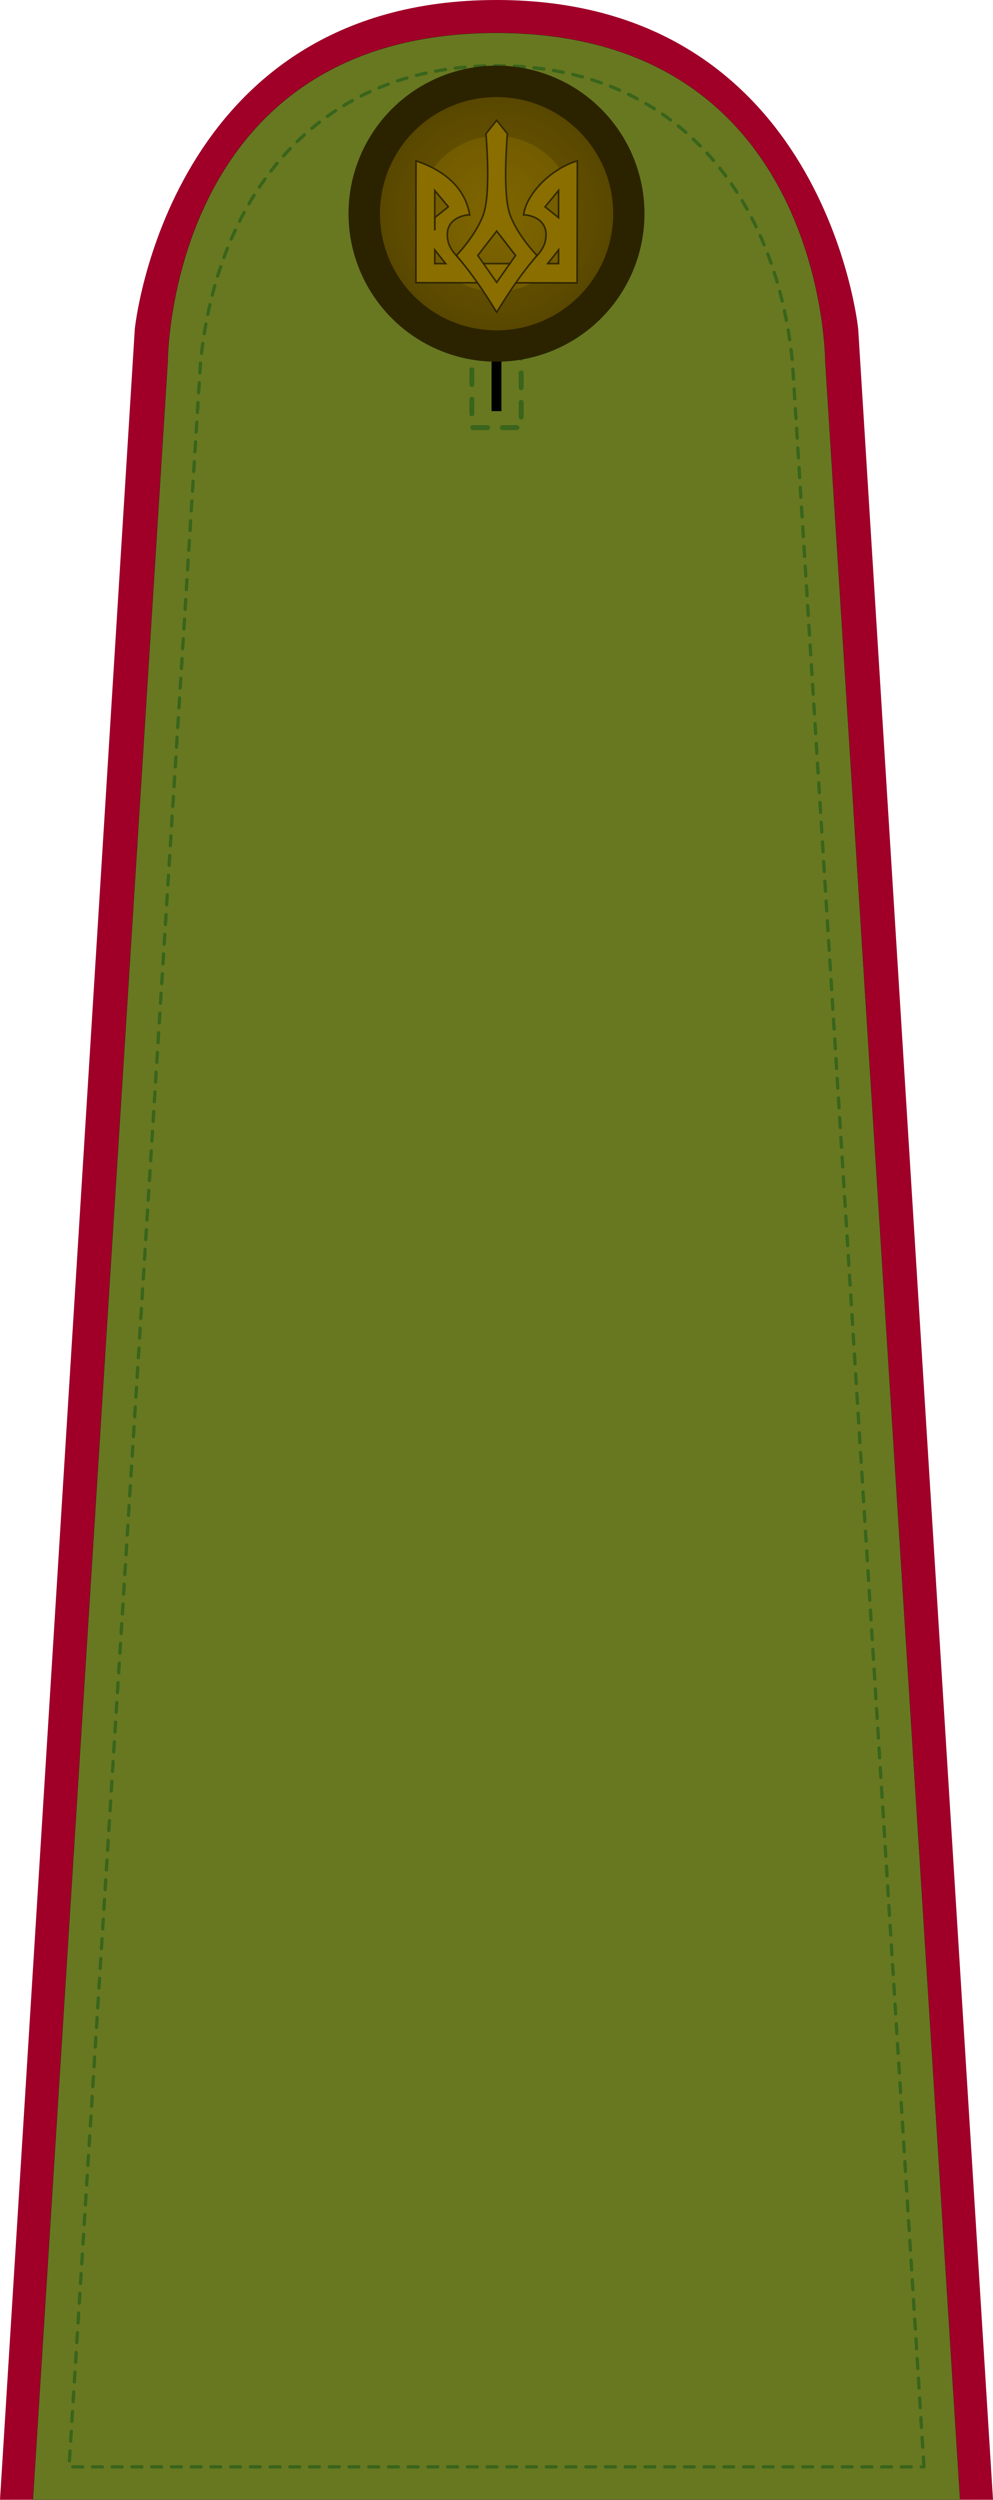 <?xml version="1.0" encoding="UTF-8" standalone="no"?>
<!-- Created with Inkscape (http://www.inkscape.org/) -->

<svg
   xmlns:dc="http://purl.org/dc/elements/1.1/"
   xmlns:cc="http://creativecommons.org/ns#"
   xmlns:rdf="http://www.w3.org/1999/02/22-rdf-syntax-ns#"
   xmlns:svg="http://www.w3.org/2000/svg"
   xmlns="http://www.w3.org/2000/svg"
   xmlns:xlink="http://www.w3.org/1999/xlink"
   xmlns:sodipodi="http://sodipodi.sourceforge.net/DTD/sodipodi-0.dtd"
   xmlns:inkscape="http://www.inkscape.org/namespaces/inkscape"
   width="604"
   height="1520.057"
   id="svg5801"
   version="1.1"
   inkscape:version="0.48.4 r9939"
   sodipodi:docname="01_УД_Козак.svg">
  <defs
     id="defs5803">
    <pattern
       inkscape:collect="always"
       xlink:href="#pattern5799"
       id="pattern5894"
       patternTransform="translate(197,25)" />
    <pattern
       patternTransform="translate(335,-65.526)"
       id="pattern5799"
       xlink:href="#pattern6399"
       inkscape:collect="always" />
    <pattern
       patternUnits="userSpaceOnUse"
       width="210"
       height="236.482"
       patternTransform="translate(-605.062,-427.7)"
       id="pattern6399">
      <path
         id="path4423-0"
         style="fill:none;stroke:#38641b;stroke-width:2.981;stroke-linecap:round;stroke-linejoin:round;stroke-miterlimit:4;stroke-opacity:0.984;stroke-dasharray:8.944, 8.944;stroke-dashoffset:0"
         d="m 90,35 30,0 0,200 -30,0 0,-200"
         sodipodi:nodetypes="ccccc"
         inkscape:connector-curvature="0" />
      <path
         sodipodi:nodetypes="ccccc"
         inkscape:connector-curvature="0"
         id="rect4365-2-7"
         d="m 102,45 6,0 0,180 -6,0 z"
         style="fill:#000000;fill-opacity:1;stroke:none" />
      <path
         transform="matrix(1.635,0,0,1.635,317.916,-223.838)"
         inkscape:connector-curvature="0"
         d="m -130.233,146.173 a 54.986,54.996 0 0 1 0,109.992 54.986,54.996 0 1 1 0,-109.992 z"
         id="path5382-6-0-6"
         style="opacity:0.5;fill:#000000;fill-opacity:1;fill-rule:nonzero;stroke:none;filter:url(#filter5396-6-9-1-7-2-6-1-2-4-5-6-0)" />
      <path
         d="m 15,104.901 a 90,90 0 0 1 180,0 90,90 0 1 1 -180,0 z"
         id="path8493-3"
         style="fill:#2b2300;fill-opacity:1;fill-rule:nonzero;stroke:none"
         inkscape:connector-curvature="0" />
      <path
         id="path8495-9"
         d="m -146.795,168.408 c 0,5.523 -4.477,10 -10,10 -5.523,0 -10,-4.477 -10,-10 0,-5.523 4.477,-10 10,-10 5.523,0 10,4.477 10,10 z"
         style="opacity:0.9;fill:url(#radialGradient9533-9);fill-opacity:1;stroke:none;filter:url(#filter5426-2-8-9-8-1-55)"
         inkscape:connector-curvature="0"
         transform="matrix(7.093,0,0,7.093,1217.198,-1089.57)" />
      <path
         transform="matrix(4.729,0,0,4.729,846.466,-691.38)"
         inkscape:connector-curvature="0"
         style="opacity:0.9;fill:url(#radialGradient9572-6);fill-opacity:1;stroke:none;filter:url(#filter5426-2-8-9-8-1-55)"
         d="m -146.795,168.408 c 0,5.523 -4.477,10 -10,10 -5.523,0 -10,-4.477 -10,-10 0,-5.523 4.477,-10 10,-10 5.523,0 10,4.477 10,10 z"
         id="path9535-3" />
      <path
         inkscape:connector-curvature="0"
         d="m 85.39,135.346 -4.909,-4.933 c -3.273,-3.289 -4.556,-6.801 -4.909,-8.222 -3.273,-13.156 8.182,-16.445 13.091,-16.445 -3.091,-18.21 -17.88,-27.949 -32.727,-32.889 l -0.052,74.149 98.088,0.097 0.144,-74.248 c -16.831,5.026 -31.277,20.732 -32.727,32.889 4.909,0 16.363,3.289 13.091,16.445 -0.353,1.42 -1.636,4.933 -4.909,8.222 l -4.909,4.933 z m -18,-44.401 8.182,9.867 -8.182,6.578 c 0,22.235 0,-11.943 0,-16.445 z m 75.271,16.445 -8.182,-6.578 8.182,-9.867 z m -68.726,27.956 -6.545,0 0,-8.222 z m 68.726,0 -6.545,0 6.545,-8.222 z"
         id="path8497-9"
         style="fill:#000000;stroke:none;filter:url(#filter9600-1)"
         inkscape:transform-center-x="2.5678377"
         inkscape:transform-center-y="8.2586723"
         sodipodi:nodetypes="cssccccccsscccccccccccccccccc" />
      <path
         sodipodi:nodetypes="cssccccccsscccccccccccccccccc"
         inkscape:transform-center-y="8.2596608"
         inkscape:transform-center-x="2.5678137"
         style="opacity:0.9;fill:#aa8800;stroke:#2b2300;stroke-width:0.61;stroke-opacity:1;filter:url(#filter4333-8-4-7-9)"
         id="path8499-6"
         d="m -247.797,166.125 -3,-3 c -2,-2 -2.784,-4.136 -3,-5 -2,-8 5,-10 8,-10 -1.889,-11.073 -10.927,-16.996 -20,-20 l -0.032,45.09 59.944,0.06 0.088,-45.15 c -10.286,3.056 -19.114,12.607 -20,20 3,0 10,2 8,10 -0.216,0.863 -1,3 -3,5 l -3,3 z m -11,-27 5,6 -5,4 c 0,13.521 0,-7.263 0,-10 z m 46,10 -5,-4 5,-6 z m -42,17 -4,0 0,-5 z m 42,0 -4,0 4,-5 z"
         inkscape:connector-curvature="0"
         transform="matrix(1.636,0,0,1.644,490.868,-137.84)" />
      <path
         inkscape:connector-curvature="0"
         d="m 105.026,48.189 -6.545,8.222 c 0,0 3.273,36.178 -1.636,49.334 -4.909,13.156 -16.363,24.667 -16.363,24.667 9.818,11.511 16.363,21.378 24.545,34.534 8.182,-13.156 14.727,-23.023 24.545,-34.534 0,0 -11.454,-11.511 -16.363,-24.667 -4.909,-13.156 -1.636,-49.334 -1.636,-49.334 z m 0,67.423 11.454,14.8 -11.454,16.342 -11.454,-16.342 z"
         id="path8501-7"
         style="fill:#000000;fill-opacity:1;stroke:none"
         inkscape:transform-center-x="2.5696961"
         inkscape:transform-center-y="7.9075447"
         sodipodi:nodetypes="cczccczccccccc" />
      <path
         sodipodi:nodetypes="cczccczccccccc"
         inkscape:transform-center-y="7.9075087"
         inkscape:transform-center-x="2.5696669"
         style="opacity:0.9;fill:#aa8800;fill-opacity:1;stroke:#2b2300;stroke-width:0.61;stroke-opacity:1;filter:url(#filter4337-1-1-0-2)"
         id="path8503-9"
         d="m -235.797,113.125 -4,5 c 0,0 2,22 -1,30 -3,8 -10,15 -10,15 6,7 10,13 15,21 5,-8 9,-14 15,-21 0,0 -7,-7 -10,-15 -3,-8 -1,-30 -1,-30 z m 0,41 7,9 -7,9.937 -7,-9.937 z"
         inkscape:connector-curvature="0"
         transform="matrix(1.636,0,0,1.644,490.868,-137.84)" />
    </pattern>
    <filter
       color-interpolation-filters="sRGB"
       id="filter5396-6-9-1-7-2-6-1-2-4-5-6-0">
      <feGaussianBlur
         id="feGaussianBlur5398-3-4-7-4-6-1-8-7-5-75-3-8"
         stdDeviation="3.849" />
    </filter>
    <radialGradient
       inkscape:collect="always"
       xlink:href="#linearGradient9527-1"
       id="radialGradient9533-9"
       cx="-156.795"
       cy="168.408"
       fx="-156.795"
       fy="168.408"
       r="29.067"
       gradientTransform="translate(0,-1.7131148e-5)"
       gradientUnits="userSpaceOnUse" />
    <linearGradient
       inkscape:collect="always"
       id="linearGradient9527-1">
      <stop
         style="stop-color:#816700;stop-opacity:1;"
         offset="0"
         id="stop9529-2" />
      <stop
         style="stop-color:#816700;stop-opacity:0;"
         offset="1"
         id="stop9531-5" />
    </linearGradient>
    <filter
       color-interpolation-filters="sRGB"
       inkscape:collect="always"
       id="filter5426-2-8-9-8-1-55"
       x="-0.134"
       width="1.269"
       y="-0.134"
       height="1.269">
      <feGaussianBlur
         inkscape:collect="always"
         stdDeviation="1.12"
         id="feGaussianBlur5428-1-1-4-2-6-4" />
    </filter>
    <radialGradient
       inkscape:collect="always"
       xlink:href="#linearGradient9545-9"
       id="radialGradient9572-6"
       gradientUnits="userSpaceOnUse"
       gradientTransform="translate(0,2.8032779e-5)"
       cx="-156.795"
       cy="168.408"
       fx="-156.795"
       fy="168.408"
       r="29.067" />
    <linearGradient
       inkscape:collect="always"
       id="linearGradient9545-9">
      <stop
         style="stop-color:#816700;stop-opacity:1;"
         offset="0"
         id="stop9547-8" />
      <stop
         style="stop-color:#816700;stop-opacity:0;"
         offset="1"
         id="stop9549-2" />
    </linearGradient>
    <filter
       color-interpolation-filters="sRGB"
       inkscape:collect="always"
       id="filter9600-1">
      <feGaussianBlur
         inkscape:collect="always"
         stdDeviation="0.216"
         id="feGaussianBlur9602-9" />
    </filter>
    <filter
       color-interpolation-filters="sRGB"
       inkscape:collect="always"
       id="filter4333-8-4-7-9">
      <feGaussianBlur
         inkscape:collect="always"
         stdDeviation="0.526"
         id="feGaussianBlur4335-8-0-3-4" />
    </filter>
    <filter
       color-interpolation-filters="sRGB"
       inkscape:collect="always"
       id="filter4337-1-1-0-2">
      <feGaussianBlur
         inkscape:collect="always"
         stdDeviation="0.505"
         id="feGaussianBlur4339-6-7-9-2" />
    </filter>
    <pattern
       patternUnits="userSpaceOnUse"
       width="604"
       height="1520.057"
       patternTransform="translate(138,-90.526)"
       id="pattern5888">
      <path
         style="fill:#a00028;fill-rule:evenodd;stroke:none"
         d="M 82,200 C 82,200 102,0 302,0 502,0 522,200 522,200 L 604,1520 0,1520 z"
         id="path3017"
         inkscape:connector-curvature="0"
         sodipodi:nodetypes="czcccc" />
      <path
         sodipodi:nodetypes="czcccc"
         inkscape:connector-curvature="0"
         id="rect2987"
         d="M 102,220 C 102,220 102,20 302,20 502,20 502,220 502,220 L 584,1520 20,1520 z"
         style="fill:#677821;fill-rule:evenodd;stroke:#000000;stroke-width:0.1;stroke-opacity:1" />
      <path
         inkscape:connector-curvature="0"
         sodipodi:nodetypes="cczccc"
         d="M 562,1500 482,220 C 472,120 412,40 302,40 192,40 132,120 122,220 L 42,1500 l 520,0"
         style="fill:none;stroke:#38641b;stroke-width:2;stroke-linecap:round;stroke-linejoin:round;stroke-miterlimit:4;stroke-opacity:0.984;stroke-dasharray:6, 6;stroke-dashoffset:0"
         id="path10468-3-4-4" />
      <rect
         id="rect6411"
         y="25"
         x="197"
         height="236.482"
         width="210"
         style="fill:url(#pattern5894);stroke:none" />
    </pattern>
    <radialGradient
       inkscape:collect="always"
       xlink:href="#linearGradient9527-1"
       id="radialGradient3039"
       gradientUnits="userSpaceOnUse"
       gradientTransform="translate(0,-1.7131148e-5)"
       cx="-156.795"
       cy="168.408"
       fx="-156.795"
       fy="168.408"
       r="29.067" />
    <radialGradient
       inkscape:collect="always"
       xlink:href="#linearGradient9545-9"
       id="radialGradient3043"
       gradientUnits="userSpaceOnUse"
       gradientTransform="translate(0,2.8032779e-5)"
       cx="-156.795"
       cy="168.408"
       fx="-156.795"
       fy="168.408"
       r="29.067" />
  </defs>
  <sodipodi:namedview
     id="base"
     pagecolor="#ffffff"
     bordercolor="#666666"
     borderopacity="1.0"
     inkscape:pageopacity="0.0"
     inkscape:pageshadow="2"
     inkscape:zoom="0.34143333"
     inkscape:cx="302"
     inkscape:cy="760.02623"
     inkscape:document-units="px"
     inkscape:current-layer="layer1"
     showgrid="false"
     inkscape:showpageshadow="false"
     fit-margin-top="0"
     fit-margin-left="0"
     fit-margin-right="0"
     fit-margin-bottom="0"
     inkscape:window-width="1366"
     inkscape:window-height="706"
     inkscape:window-x="-8"
     inkscape:window-y="-8"
     inkscape:window-maximized="1" />
  <g
     inkscape:label="Layer 1"
     inkscape:groupmode="layer"
     id="layer1"
     transform="translate(-138,90.526)">
    <path
       sodipodi:nodetypes="czcccc"
       inkscape:connector-curvature="0"
       id="path3019"
       d="m 220,109.474 c 0,0 20,-200 220,-200 200,0 220,200 220,200 l 82,1320 -604,0 z"
       style="fill:#a00028;fill-rule:evenodd;stroke:none" />
    <path
       style="fill:#677821;fill-rule:evenodd;stroke:#000000;stroke-width:0.1;stroke-opacity:1"
       d="m 240,129.474 c 0,0 0,-200 200,-200 200,0 200,200 200,200 l 82,1300 -564,0 z"
       id="path3021"
       inkscape:connector-curvature="0"
       sodipodi:nodetypes="czcccc" />
    <path
       id="path3023"
       style="fill:none;stroke:#38641b;stroke-width:2;stroke-linecap:round;stroke-linejoin:round;stroke-miterlimit:4;stroke-opacity:0.984;stroke-dasharray:6, 6;stroke-dashoffset:0"
       d="M 700,1409.474 620,129.474 C 610,29.474 550,-50.526 440,-50.526 c -110,0 -170,80 -180,180 l -80,1280 520,0"
       sodipodi:nodetypes="cczccc"
       inkscape:connector-curvature="0" />
    <path
       inkscape:connector-curvature="0"
       sodipodi:nodetypes="ccccc"
       d="m 425,-30.526 30,0 0,200 -30,0 0,-200"
       style="fill:none;stroke:#38641b;stroke-width:2.981;stroke-linecap:round;stroke-linejoin:round;stroke-miterlimit:4;stroke-opacity:0.984;stroke-dasharray:8.944, 8.944;stroke-dashoffset:0"
       id="path3029" />
    <path
       style="fill:#000000;fill-opacity:1;stroke:none"
       d="m 437,-20.526 6,0 0,180 -6,0 z"
       id="path3031"
       inkscape:connector-curvature="0"
       sodipodi:nodetypes="ccccc" />
    <path
       style="opacity:0.5;fill:#000000;fill-opacity:1;fill-rule:nonzero;stroke:none;filter:url(#filter5396-6-9-1-7-2-6-1-2-4-5-6-0)"
       id="path3033"
       d="m -130.233,146.173 a 54.986,54.996 0 0 1 0,109.992 54.986,54.996 0 1 1 0,-109.992 z"
       inkscape:connector-curvature="0"
       transform="matrix(1.635,0,0,1.635,652.916,-289.364)" />
    <path
       inkscape:connector-curvature="0"
       style="fill:#2b2300;fill-opacity:1;fill-rule:nonzero;stroke:none"
       id="path3035"
       d="m 350,39.375 a 90,90 0 0 1 180,0 90,90 0 1 1 -180,0 z" />
    <path
       transform="matrix(7.093,0,0,7.093,1552.198,-1155.096)"
       inkscape:connector-curvature="0"
       style="opacity:0.9;fill:url(#radialGradient3039);fill-opacity:1;stroke:none;filter:url(#filter5426-2-8-9-8-1-55)"
       d="m -146.795,168.408 c 0,5.523 -4.477,10 -10,10 -5.523,0 -10,-4.477 -10,-10 0,-5.523 4.477,-10 10,-10 5.523,0 10,4.477 10,10 z"
       id="path3037" />
    <path
       id="path3041"
       d="m -146.795,168.408 c 0,5.523 -4.477,10 -10,10 -5.523,0 -10,-4.477 -10,-10 0,-5.523 4.477,-10 10,-10 5.523,0 10,4.477 10,10 z"
       style="opacity:0.9;fill:url(#radialGradient3043);fill-opacity:1;stroke:none;filter:url(#filter5426-2-8-9-8-1-55)"
       inkscape:connector-curvature="0"
       transform="matrix(4.729,0,0,4.729,1181.466,-756.906)" />
    <path
       sodipodi:nodetypes="cssccccccsscccccccccccccccccc"
       inkscape:transform-center-y="8.2586723"
       inkscape:transform-center-x="2.5678377"
       style="fill:#000000;stroke:none;filter:url(#filter9600-1)"
       id="path3045"
       d="m 420.39,69.82 -4.909,-4.933 C 412.208,61.598 410.925,58.085 410.572,56.664 407.299,43.508 418.753,40.219 423.662,40.219 420.572,22.01 405.782,12.27 390.936,7.33 l -0.052,74.149 98.088,0.097 0.144,-74.248 c -16.831,5.026 -31.277,20.732 -32.727,32.889 4.909,0 16.363,3.289 13.091,16.445 -0.353,1.42 -1.636,4.933 -4.909,8.222 l -4.909,4.933 z m -18,-44.401 8.182,9.867 -8.182,6.578 c 0,22.235 0,-11.943 0,-16.445 z m 75.271,16.445 -8.182,-6.578 8.182,-9.867 z m -68.726,27.956 -6.545,0 0,-8.222 z m 68.726,0 -6.545,0 6.545,-8.222 z"
       inkscape:connector-curvature="0" />
    <path
       transform="matrix(1.636,0,0,1.644,825.868,-203.366)"
       inkscape:connector-curvature="0"
       d="m -247.797,166.125 -3,-3 c -2,-2 -2.784,-4.136 -3,-5 -2,-8 5,-10 8,-10 -1.889,-11.073 -10.927,-16.996 -20,-20 l -0.032,45.09 59.944,0.06 0.088,-45.15 c -10.286,3.056 -19.114,12.607 -20,20 3,0 10,2 8,10 -0.216,0.863 -1,3 -3,5 l -3,3 z m -11,-27 5,6 -5,4 c 0,13.521 0,-7.263 0,-10 z m 46,10 -5,-4 5,-6 z m -42,17 -4,0 0,-5 z m 42,0 -4,0 4,-5 z"
       id="path3047"
       style="opacity:0.9;fill:#aa8800;stroke:#2b2300;stroke-width:0.61;stroke-opacity:1;filter:url(#filter4333-8-4-7-9)"
       inkscape:transform-center-x="2.5678137"
       inkscape:transform-center-y="8.2596608"
       sodipodi:nodetypes="cssccccccsscccccccccccccccccc" />
    <path
       sodipodi:nodetypes="cczccczccccccc"
       inkscape:transform-center-y="7.9075447"
       inkscape:transform-center-x="2.5696961"
       style="fill:#000000;fill-opacity:1;stroke:none"
       id="path3049"
       d="m 440.026,-17.337 -6.545,8.222 c 0,0 3.273,36.178 -1.636,49.334 -4.909,13.156 -16.363,24.667 -16.363,24.667 9.818,11.511 16.363,21.378 24.545,34.534 8.182,-13.156 14.727,-23.023 24.545,-34.534 0,0 -11.454,-11.511 -16.363,-24.667 -4.909,-13.156 -1.636,-49.334 -1.636,-49.334 z m 0,67.423 11.454,14.8 -11.454,16.342 -11.454,-16.342 z"
       inkscape:connector-curvature="0" />
    <path
       transform="matrix(1.636,0,0,1.644,825.868,-203.366)"
       inkscape:connector-curvature="0"
       d="m -235.797,113.125 -4,5 c 0,0 2,22 -1,30 -3,8 -10,15 -10,15 6,7 10,13 15,21 5,-8 9,-14 15,-21 0,0 -7,-7 -10,-15 -3,-8 -1,-30 -1,-30 z m 0,41 7,9 -7,9.937 -7,-9.937 z"
       id="path3051"
       style="opacity:0.9;fill:#aa8800;fill-opacity:1;stroke:#2b2300;stroke-width:0.61;stroke-opacity:1;filter:url(#filter4337-1-1-0-2)"
       inkscape:transform-center-x="2.5696669"
       inkscape:transform-center-y="7.9075087"
       sodipodi:nodetypes="cczccczccccccc" />
  </g>
</svg>
